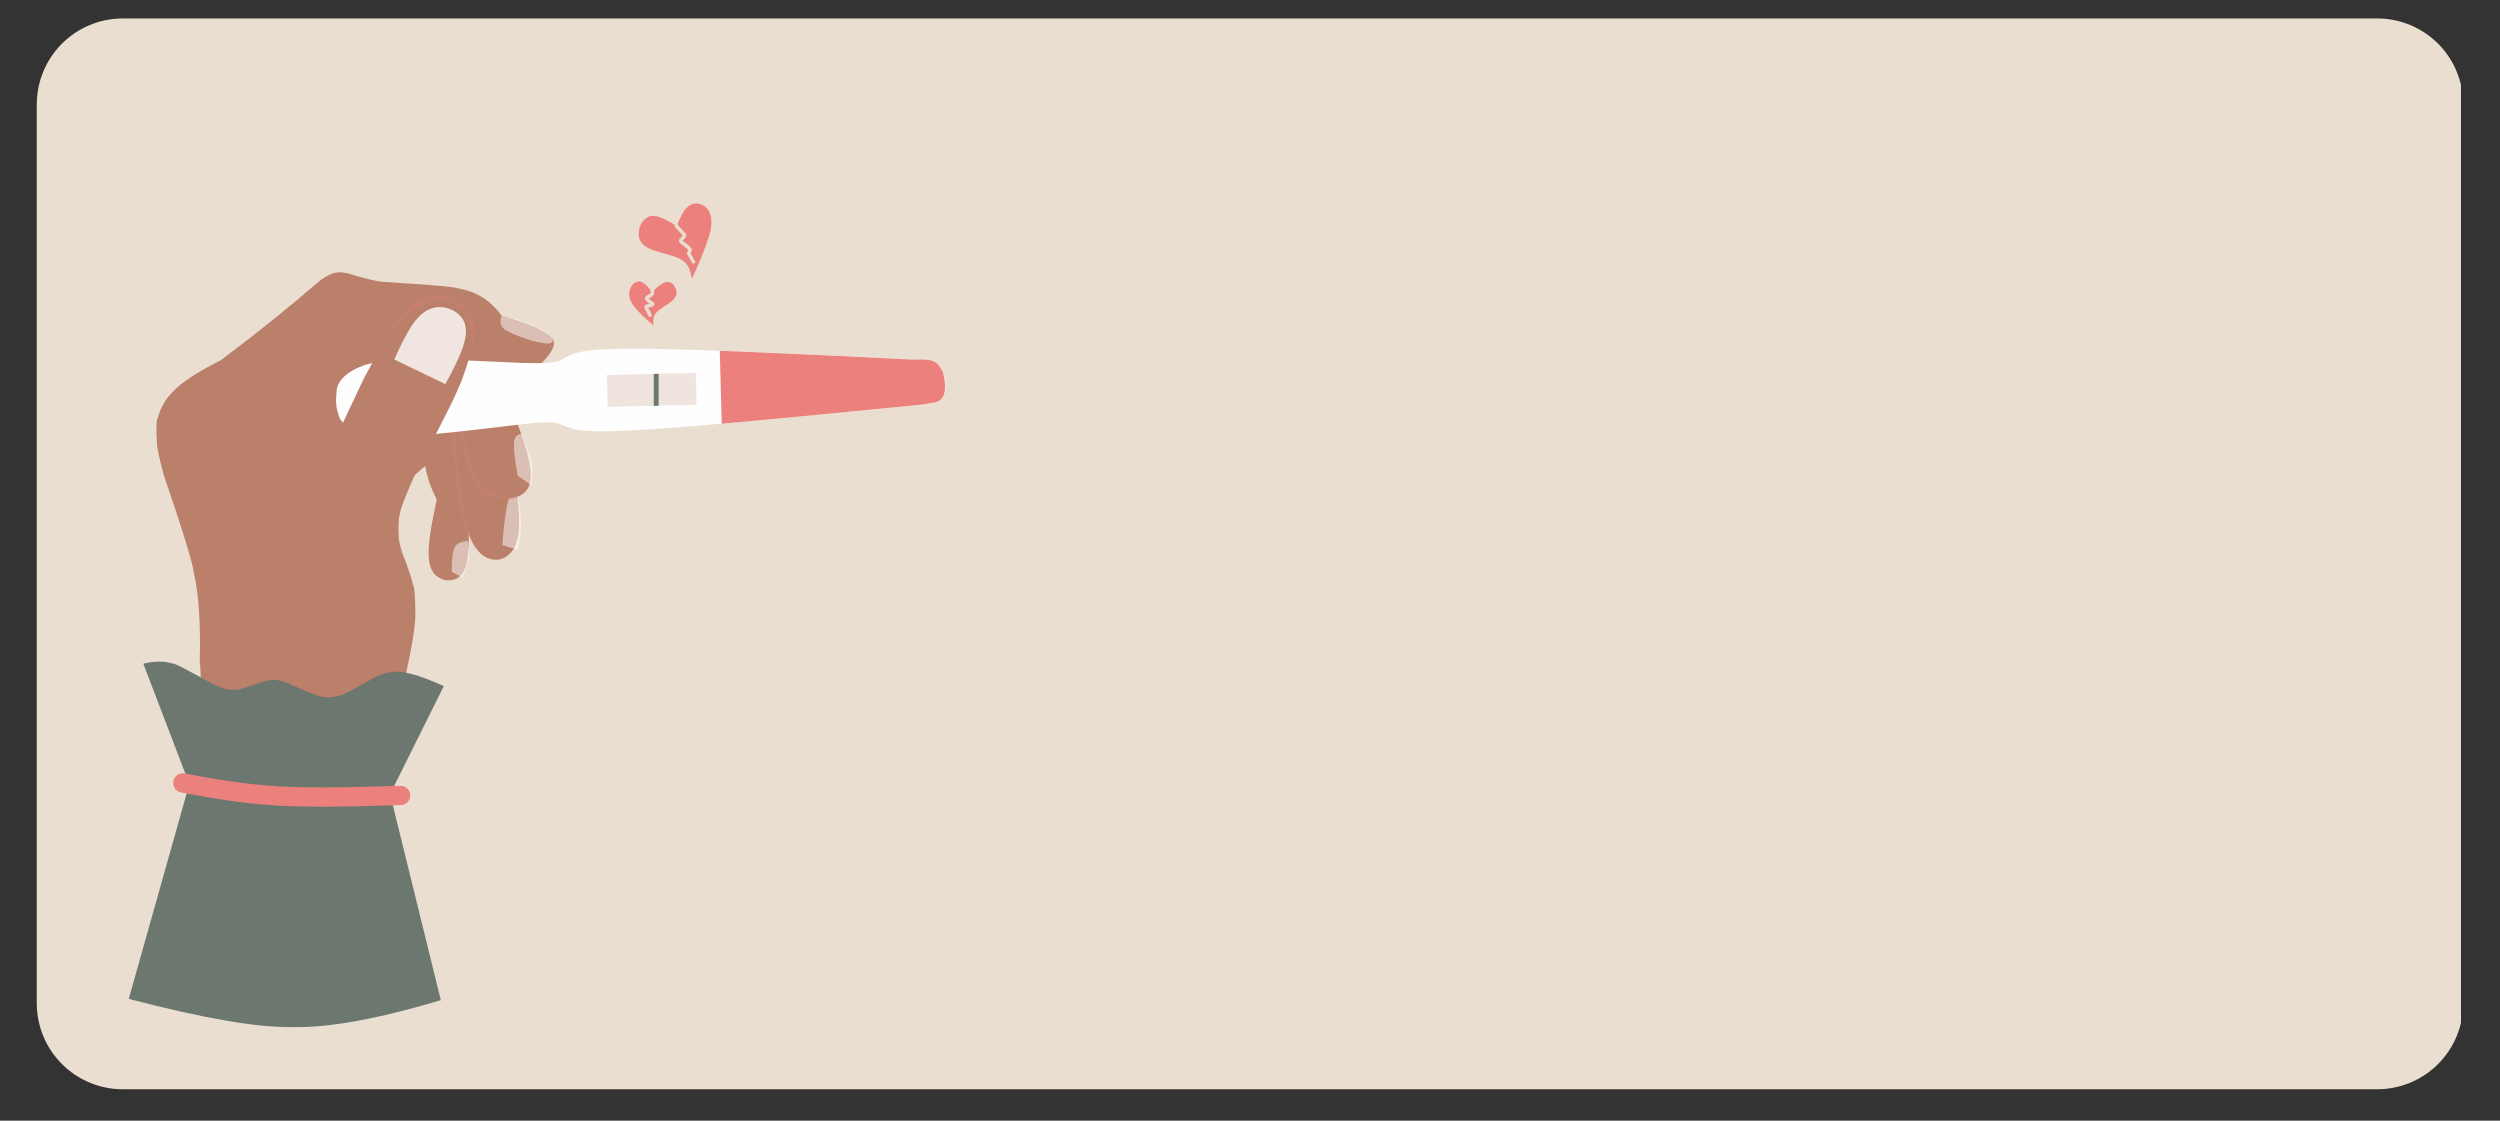 <svg xmlns="http://www.w3.org/2000/svg" xmlns:xlink="http://www.w3.org/1999/xlink" width="290" zoomAndPan="magnify" viewBox="0 0 217.5 97.5" height="130" preserveAspectRatio="xMidYMid meet" version="1.0"><rect x="0" y="0" width="217.5" height="97.5" fill="#333333" stroke="none"/><defs><filter x="0%" y="0%" width="100%" height="100%" id="a33ccc8010"><feColorMatrix values="0 0 0 0 1 0 0 0 0 1 0 0 0 0 1 0 0 0 1 0" color-interpolation-filters="sRGB"/></filter><clipPath id="17659ae047"><path d="M 3.199 1.605 L 214.918 1.605 L 214.918 94.891 L 3.199 94.891 Z M 3.199 1.605 " clip-rule="nonzero"/></clipPath><clipPath id="5a7543bc47"><path d="M 10.68 1.605 L 206.82 1.605 C 208.805 1.605 210.707 2.395 212.109 3.797 C 213.512 5.199 214.301 7.102 214.301 9.086 L 214.301 87.285 C 214.301 89.27 213.512 91.172 212.109 92.574 C 210.707 93.977 208.805 94.766 206.82 94.766 L 10.68 94.766 C 8.695 94.766 6.793 93.977 5.391 92.574 C 3.988 91.172 3.199 89.27 3.199 87.285 L 3.199 9.086 C 3.199 7.102 3.988 5.199 5.391 3.797 C 6.793 2.395 8.695 1.605 10.68 1.605 " clip-rule="nonzero"/></clipPath><mask id="54fb8afde9"><g filter="url(#a33ccc8010)"><rect x="-21.75" width="261" fill="#000000" y="-9.75" height="117" fill-opacity="0.494"/></g></mask><clipPath id="bc59157031"><path d="M 1 0.039 L 3 0.039 L 3 3.621 L 1 3.621 Z M 1 0.039 " clip-rule="nonzero"/></clipPath><clipPath id="5768147338"><rect x="0" width="4" y="0" height="4"/></clipPath><mask id="62d5d4193d"><g filter="url(#a33ccc8010)"><rect x="-21.75" width="261" fill="#000000" y="-9.75" height="117" fill-opacity="0.494"/></g></mask><clipPath id="1aba4ed22e"><path d="M 0.285 0.262 L 2.672 0.262 L 2.672 5.992 L 0.285 5.992 Z M 0.285 0.262 " clip-rule="nonzero"/></clipPath><clipPath id="a7fae5cc40"><rect x="0" width="3" y="0" height="6"/></clipPath><mask id="4c401b2981"><g filter="url(#a33ccc8010)"><rect x="-21.75" width="261" fill="#000000" y="-9.75" height="117" fill-opacity="0.184"/></g></mask><clipPath id="0731df70ad"><path d="M 1 0.531 L 7.195 0.531 L 7.195 8 L 1 8 Z M 1 0.531 " clip-rule="nonzero"/></clipPath><clipPath id="53f216d580"><path d="M 1 0.531 L 4 0.531 L 4 11.992 L 1 11.992 Z M 1 0.531 " clip-rule="nonzero"/></clipPath><clipPath id="7c6a2486c7"><rect x="0" width="8" y="0" height="12"/></clipPath><mask id="ca27f91a46"><g filter="url(#a33ccc8010)"><rect x="-21.75" width="261" fill="#000000" y="-9.75" height="117" fill-opacity="0.494"/></g></mask><clipPath id="e80fffa2f1"><path d="M 0.285 1 L 5.539 1 L 5.539 4 L 0.285 4 Z M 0.285 1 " clip-rule="nonzero"/></clipPath><clipPath id="a63ab053e0"><path d="M 1 11 L 4 11 L 4 16.504 L 1 16.504 Z M 1 11 " clip-rule="nonzero"/></clipPath><clipPath id="abc96364cc"><rect x="0" width="6" y="0" height="17"/></clipPath><mask id="c68782acbb"><g filter="url(#a33ccc8010)"><rect x="-21.75" width="261" fill="#000000" y="-9.75" height="117" fill-opacity="0.2"/></g></mask><clipPath id="6215dafd19"><path d="M 1 0.309 L 10.613 0.309 L 10.613 6.758 L 1 6.758 Z M 1 0.309 " clip-rule="nonzero"/></clipPath><clipPath id="9a509ab43b"><rect x="0" width="11" y="0" height="7"/></clipPath><clipPath id="0404acb5ec"><path d="M 29 30 L 82.574 30 L 82.574 38 L 29 38 Z M 29 30 " clip-rule="nonzero"/></clipPath><clipPath id="3e7e2c4ce1"><path d="M 62 30 L 82.574 30 L 82.574 37 L 62 37 Z M 62 30 " clip-rule="nonzero"/></clipPath><mask id="b8d630d7c8"><g filter="url(#a33ccc8010)"><rect x="-21.75" width="261" fill="#000000" y="-9.75" height="117" fill-opacity="0.208"/></g></mask><clipPath id="486891dba1"><path d="M 0.598 1 L 9 1 L 9 4.578 L 0.598 4.578 Z M 0.598 1 " clip-rule="nonzero"/></clipPath><clipPath id="2f12348664"><rect x="0" width="10" y="0" height="5"/></clipPath><mask id="82ff6b3b8e"><g filter="url(#a33ccc8010)"><rect x="-21.75" width="261" fill="#000000" y="-9.75" height="117" fill-opacity="0.8"/></g></mask><clipPath id="4c44016a37"><path d="M 1 0.504 L 7.66 0.504 L 7.66 7.906 L 1 7.906 Z M 1 0.504 " clip-rule="nonzero"/></clipPath><clipPath id="e840397afa"><rect x="0" width="8" y="0" height="8"/></clipPath><clipPath id="0e394b9926"><path d="M 11.07 57 L 39 57 L 39 89.453 L 11.07 89.453 Z M 11.07 57 " clip-rule="nonzero"/></clipPath><clipPath id="45d97bfa3f"><path d="M 55 17.656 L 62 17.656 L 62 25 L 55 25 Z M 55 17.656 " clip-rule="nonzero"/></clipPath></defs><g clip-path="url(#17659ae047)"><g clip-path="url(#5a7543bc47)"><path fill="#eaded0" d="M 3.199 1.605 L 214.105 1.605 L 214.105 94.891 L 3.199 94.891 Z M 3.199 1.605 " fill-opacity="1" fill-rule="nonzero"/></g></g><path fill="#ba806a" d="M 46.426 32.25 L 46.688 32.004 C 48.125 30.688 48.535 29.785 47.91 29.289 C 47.344 28.719 45.922 28.109 43.648 27.461 C 42.984 26.57 42.227 25.93 41.379 25.547 C 40.898 25.324 40.297 25.152 39.578 25.031 C 39.25 24.93 37.211 24.766 33.453 24.531 C 32.812 24.496 31.738 24.242 30.23 23.773 C 29.91 23.703 29.648 23.676 29.449 23.695 C 29.062 23.691 28.543 23.918 27.891 24.367 C 25.145 26.738 22.254 29.059 19.219 31.336 C 17.184 32.355 15.789 33.27 15.035 34.078 C 14.402 34.703 13.969 35.461 13.734 36.344 C 13.602 36.52 13.574 37.277 13.656 38.625 C 13.641 38.875 13.84 39.777 14.25 41.332 C 15.941 46.281 16.816 49.145 16.879 49.926 C 17.297 51.715 17.465 54.324 17.379 57.754 L 46.426 32.25 " fill-opacity="1" fill-rule="nonzero"/><path fill="#ba806a" d="M 40.781 46.012 L 40.781 46.426 C 40.801 47.266 40.758 48.035 40.656 48.723 C 40.617 48.949 40.566 49.156 40.5 49.348 L 40.391 49.617 C 40.309 49.789 40.207 49.934 40.09 50.059 C 39.777 50.406 39.316 50.543 38.715 50.469 C 38.137 50.309 37.75 50.008 37.555 49.559 C 37.316 49.113 37.238 48.371 37.324 47.332 C 37.387 46.523 37.609 45.234 38 43.473 C 37.617 42.699 37.355 42.051 37.215 41.52 C 37.066 41.016 36.895 40.117 36.695 38.824 L 38.145 34.992 L 40.547 34.191 L 40.781 46.012 " fill-opacity="1" fill-rule="nonzero"/><g mask="url(#54fb8afde9)"><g transform="matrix(1, 0, 0, 1, 38, 47)"><g clip-path="url(#5768147338)"><g clip-path="url(#bc59157031)"><path fill="#fefefe" d="M 2.262 3.25 L 2.316 3.105 C 2.562 2.488 2.715 1.98 2.773 1.582 C 2.785 1.496 2.793 1.406 2.797 1.32 C 2.805 1.277 2.805 1.148 2.801 0.938 C 2.793 0.727 2.766 0.434 2.711 0.066 C 2.363 0.098 2.109 0.152 1.949 0.234 C 1.754 0.316 1.605 0.484 1.5 0.734 C 1.469 0.82 1.441 0.918 1.418 1.02 L 1.387 1.184 C 1.367 1.293 1.355 1.414 1.344 1.539 C 1.312 1.918 1.301 2.328 1.297 2.758 L 2.262 3.25 " fill-opacity="1" fill-rule="nonzero"/></g></g></g></g><path fill="#ba806a" d="M 44.711 41.117 C 45.023 43.066 45.172 44.488 45.164 45.387 C 45.168 45.75 45.145 46.09 45.105 46.41 L 45.023 46.867 C 44.957 47.16 44.863 47.426 44.738 47.656 C 44.66 47.84 44.477 48.062 44.18 48.332 C 43.914 48.539 43.617 48.664 43.289 48.699 C 42.617 48.715 42.07 48.477 41.648 47.977 C 41.289 47.586 40.988 47.051 40.746 46.379 L 40.52 45.664 C 40.379 45.156 40.258 44.598 40.148 43.988 L 40 43.043 C 39.906 42.387 39.824 41.699 39.754 40.977 C 39.637 39.914 39.5 37.992 39.332 35.207 L 44.711 41.117 " fill-opacity="1" fill-rule="nonzero"/><g mask="url(#62d5d4193d)"><g transform="matrix(1, 0, 0, 1, 43, 42)"><g clip-path="url(#a7fae5cc40)"><g clip-path="url(#1aba4ed22e)"><path fill="#fefefe" d="M 2.047 5.836 L 0.695 5.422 C 0.797 4.293 0.883 3.473 0.949 2.957 C 1.02 2.461 1.066 2.18 1.082 2.113 C 1.117 1.945 1.148 1.801 1.184 1.668 C 1.223 1.539 1.258 1.43 1.297 1.34 C 1.316 1.273 1.379 1.168 1.488 1.023 C 1.598 0.891 1.762 0.809 1.984 0.777 C 2.113 1.512 2.203 2.074 2.254 2.461 C 2.297 2.844 2.32 3.074 2.32 3.145 C 2.332 3.289 2.336 3.434 2.34 3.574 C 2.34 3.715 2.336 3.852 2.332 3.984 C 2.332 4.055 2.312 4.25 2.277 4.57 C 2.242 4.883 2.164 5.305 2.047 5.836 " fill-opacity="1" fill-rule="nonzero"/></g></g></g></g><path fill="#ba806a" d="M 44.238 34.898 C 44.938 36.629 45.391 37.824 45.594 38.484 C 45.898 39.395 46.09 40.203 46.164 40.918 L 46.184 41.422 L 46.141 41.875 C 46.09 42.16 45.992 42.402 45.848 42.605 C 45.543 43.012 45.117 43.25 44.57 43.328 C 44.375 43.379 44.027 43.367 43.531 43.293 C 43.246 43.234 42.969 43.141 42.695 43.004 C 42.23 42.746 41.922 42.52 41.77 42.328 C 41.551 42.098 41.359 41.836 41.191 41.539 C 40.867 40.941 40.621 40.246 40.453 39.449 C 40.211 38.242 40.031 36.953 39.922 35.578 L 44.238 34.898 " fill-opacity="1" fill-rule="nonzero"/><g mask="url(#4c401b2981)"><g transform="matrix(1, 0, 0, 1, 38, 36)"><g clip-path="url(#7c6a2486c7)"><g clip-path="url(#0731df70ad)"><path fill="#ec807d" d="M 6.898 7.156 C 5.652 7.145 4.504 7.121 3.75 6.129 C 2.973 5.102 2.598 3.039 2.219 0.914 C 2.203 0.836 2.129 0.781 2.051 0.797 C 1.973 0.812 1.918 0.887 1.934 0.965 C 2.305 3.055 2.688 5.207 3.52 6.301 C 4.371 7.426 5.68 7.434 6.895 7.445 L 6.898 7.445 C 6.977 7.445 7.043 7.383 7.043 7.305 C 7.043 7.223 6.98 7.156 6.898 7.156 Z M 6.898 7.156 " fill-opacity="1" fill-rule="nonzero"/></g><g clip-path="url(#53f216d580)"><path fill="#ec807d" d="M 3.301 11.648 L 3.574 11.578 L 3.57 11.574 C 3.109 10.785 2.652 10.004 2.316 8.266 C 1.98 6.516 1.77 3.801 1.559 1.074 C 1.555 0.996 1.484 0.934 1.402 0.941 C 1.324 0.949 1.266 1.02 1.27 1.098 C 1.48 3.816 1.691 6.551 2.035 8.32 C 2.375 10.102 2.852 10.914 3.32 11.719 C 3.355 11.777 3.422 11.805 3.484 11.789 C 3.547 11.77 3.59 11.715 3.59 11.648 C 3.59 11.566 3.527 11.504 3.445 11.504 C 3.367 11.504 3.301 11.566 3.301 11.648 Z M 3.301 11.648 " fill-opacity="1" fill-rule="nonzero"/></g></g></g></g><g mask="url(#ca27f91a46)"><g transform="matrix(1, 0, 0, 1, 43, 26)"><g clip-path="url(#abc96364cc)"><g clip-path="url(#e80fffa2f1)"><path fill="#fefefe" d="M 3.309 3.652 L 3.062 3.57 C 2.371 3.355 1.785 3.129 1.301 2.898 C 1.035 2.75 0.891 2.66 0.871 2.629 C 0.723 2.508 0.629 2.383 0.586 2.25 C 0.562 2.219 0.547 2.121 0.539 1.957 C 0.535 1.855 0.566 1.688 0.629 1.449 C 1.246 1.594 1.82 1.754 2.352 1.93 C 3.934 2.469 4.832 2.973 5.055 3.438 C 5.105 3.547 5.117 3.645 5.086 3.719 C 5.066 3.758 5.039 3.789 5.004 3.816 C 4.961 3.848 4.895 3.867 4.797 3.883 C 4.684 3.895 4.512 3.887 4.281 3.852 C 4.145 3.836 3.82 3.77 3.309 3.652 " fill-opacity="1" fill-rule="nonzero"/></g><g clip-path="url(#a63ab053e0)"><path fill="#fefefe" d="M 2.363 11.742 L 2.289 11.762 C 2.137 11.789 2.004 11.863 1.891 11.98 C 1.855 12.02 1.824 12.074 1.797 12.137 L 1.762 12.238 C 1.738 12.312 1.723 12.398 1.715 12.5 C 1.707 12.602 1.703 12.719 1.707 12.848 C 1.703 12.898 1.719 13.117 1.754 13.5 C 1.797 13.895 1.891 14.527 2.035 15.395 L 3.215 16.211 C 3.289 15.781 3.328 15.434 3.332 15.168 C 3.332 14.898 3.324 14.734 3.312 14.672 C 3.301 14.555 3.285 14.438 3.262 14.312 C 3.184 13.828 2.883 12.973 2.363 11.742 " fill-opacity="1" fill-rule="nonzero"/></g></g></g></g><g mask="url(#c68782acbb)"><g transform="matrix(1, 0, 0, 1, 31, 25)"><g clip-path="url(#9a509ab43b)"><g clip-path="url(#6215dafd19)"><path fill="#ec807d" d="M 9.82 6.504 L 9.918 6.125 C 10.137 5.363 10.258 4.629 10.289 3.922 C 10.262 3.348 10.219 3.012 10.156 2.91 C 10.094 2.695 10.004 2.488 9.883 2.293 C 9.699 1.996 9.461 1.73 9.164 1.496 C 8.777 1.223 8.535 1.074 8.434 1.047 C 7.863 0.793 7.312 0.684 6.773 0.727 C 6.246 0.762 5.746 0.934 5.273 1.242 L 4.879 1.531 C 4.617 1.746 4.363 1.996 4.113 2.277 C 3.598 2.754 2.633 4.203 1.219 6.621 L 9.82 6.504 " fill-opacity="1" fill-rule="nonzero"/></g></g></g></g><g clip-path="url(#0404acb5ec)"><path fill="#fefefe" d="M 79.434 31.289 L 79.547 31.281 C 80.98 31.168 81.812 31.527 82.043 32.371 C 82.52 33.91 82.219 34.797 81.141 35.027 C 80.938 35.098 80.551 35.16 79.977 35.219 C 73.211 35.891 68.645 36.332 66.277 36.547 C 60.617 37.059 57.07 37.344 55.629 37.406 C 53.344 37.543 51.727 37.562 50.77 37.469 C 50.379 37.43 50.07 37.379 49.84 37.32 L 48.434 36.793 C 48.277 36.758 47.992 36.738 47.574 36.738 C 46.824 36.766 46.188 36.812 45.66 36.875 C 41.137 37.434 37.988 37.773 36.219 37.898 C 35.566 37.953 34.723 37.98 33.691 37.977 L 32.805 37.93 C 32.258 37.883 31.789 37.805 31.398 37.695 C 30.699 37.578 30.094 37.164 29.59 36.453 C 29.289 35.789 29.18 35.066 29.27 34.281 C 29.23 33.203 30.062 32.355 31.766 31.742 C 32.828 31.43 34.277 31.273 36.117 31.266 C 37.309 31.262 38.109 31.27 38.516 31.289 C 38.672 31.273 40.969 31.371 45.418 31.574 C 46.516 31.602 47.137 31.605 47.281 31.59 L 47.883 31.547 C 48.219 31.508 48.48 31.457 48.668 31.387 C 49.375 30.969 49.961 30.719 50.43 30.633 C 51.02 30.473 52.301 30.375 54.273 30.344 C 56.25 30.32 59.379 30.391 63.652 30.555 C 66.992 30.68 72.254 30.926 79.434 31.289 " fill-opacity="1" fill-rule="nonzero"/></g><g clip-path="url(#3e7e2c4ce1)"><path fill="#ec807d" d="M 62.621 30.52 C 62.988 30.531 63.363 30.543 63.75 30.559 C 69.746 30.809 74.973 31.055 79.434 31.289 L 79.648 31.277 C 79.785 31.273 79.918 31.27 80.039 31.27 C 80.582 31.27 80.953 31.32 81.156 31.414 C 81.52 31.539 81.816 31.859 82.035 32.383 C 82.441 33.965 82.191 34.844 81.281 35.016 C 80.797 35.117 80.398 35.18 80.09 35.207 C 73.641 35.848 68.824 36.316 65.641 36.605 C 64.656 36.699 63.707 36.785 62.789 36.863 Z M 62.621 30.52 " fill-opacity="1" fill-rule="nonzero"/></g><g mask="url(#b8d630d7c8)"><g transform="matrix(1, 0, 0, 1, 52, 31)"><g clip-path="url(#2f12348664)"><g clip-path="url(#486891dba1)"><path fill="#ba806a" d="M 8.535 1.445 L 4.672 1.535 L 0.805 1.621 C 0.824 2.547 0.848 3.473 0.867 4.395 C 3.445 4.336 6.023 4.277 8.602 4.219 C 8.578 3.297 8.559 2.371 8.535 1.445 " fill-opacity="1" fill-rule="nonzero"/></g></g></g></g><path fill="#6c776f" d="M 57.301 32.52 L 57.301 35.297 L 56.875 35.305 L 56.875 32.527 L 57.156 32.523 Z M 57.301 32.52 " fill-opacity="1" fill-rule="nonzero"/><path fill="#ba806a" d="M 34.008 63.883 C 35.465 58.434 36.172 54.898 36.137 53.285 C 36.121 51.918 36.066 51.152 35.965 50.988 C 35.809 50.309 35.48 49.328 34.977 48.043 C 34.852 47.664 34.758 47.266 34.695 46.844 C 34.637 45.73 34.676 45 34.816 44.664 C 34.777 44.465 35.145 43.477 35.91 41.707 L 39.027 35.602 C 39.449 34.762 39.82 33.945 40.148 33.152 C 40.84 31.238 41.148 30.156 41.07 29.902 C 41.164 27.934 40.527 26.738 39.168 26.312 C 37.449 25.852 35.688 26.797 33.883 29.141 C 33.617 29.387 32.875 30.648 31.656 32.922 L 28.098 40.477 C 26.902 42.844 26.18 44.172 25.922 44.465 C 25.676 44.949 24.926 45.891 23.672 47.289 C 23.059 47.934 21.715 49.113 19.633 50.824 C 18.785 51.715 18.332 52.289 18.273 52.539 C 17.621 53.879 17.328 55.535 17.398 57.512 C 17.465 59.488 17.652 61.57 17.961 63.762 L 34.008 63.883 " fill-opacity="1" fill-rule="nonzero"/><g mask="url(#82ff6b3b8e)"><g transform="matrix(1, 0, 0, 1, 33, 26)"><g clip-path="url(#e840397afa)"><g clip-path="url(#4c44016a37)"><path fill="#fefefe" d="M 5.742 7.418 L 1.301 5.277 C 1.719 4.316 2.164 3.434 2.633 2.629 C 2.949 2.102 3.297 1.672 3.672 1.336 C 4.523 0.633 5.453 0.527 6.453 1.02 C 7.234 1.469 7.594 2.129 7.535 3 C 7.496 3.496 7.355 4.039 7.117 4.629 C 6.742 5.52 6.285 6.449 5.742 7.418 " fill-opacity="1" fill-rule="nonzero"/></g></g></g></g><g clip-path="url(#0e394b9926)"><path fill="#6c776f" d="M 38.613 59.691 C 36.418 58.695 34.902 58.293 34.07 58.48 C 33.777 58.48 33.324 58.609 32.707 58.871 C 30.613 60.066 29.566 60.613 29.57 60.508 C 28.957 60.672 28.52 60.715 28.258 60.641 C 27.844 60.641 26.699 60.203 24.82 59.332 C 24.602 59.254 24.344 59.195 24.047 59.164 C 23.738 59.133 23.375 59.176 22.957 59.289 L 20.934 59.957 C 20.516 60.043 20.117 60.043 19.738 59.957 C 19.617 59.961 19.234 59.824 18.586 59.555 C 16.266 58.25 15.059 57.637 14.961 57.719 C 14.309 57.5 13.477 57.504 12.469 57.742 L 16.469 68.207 L 11.203 86.902 C 17.707 88.605 22.457 89.422 25.461 89.352 C 28.57 89.434 32.867 88.652 38.352 87.016 L 33.938 69.086 L 38.613 59.691 " fill-opacity="1" fill-rule="nonzero"/></g><path fill="#ec807d" d="M 34.012 69.203 L 34.824 68.363 L 34.785 68.367 L 34.781 68.367 L 34.586 68.371 C 32.348 68.441 30.133 68.504 28.039 68.504 C 26.723 68.504 25.461 68.48 24.289 68.414 C 21.191 68.234 18.648 67.77 16.059 67.293 C 15.602 67.211 15.164 67.512 15.082 67.969 C 14.996 68.422 15.301 68.859 15.754 68.945 C 18.344 69.418 20.977 69.902 24.191 70.09 C 25.41 70.156 26.699 70.184 28.039 70.184 C 30.16 70.184 32.402 70.117 34.637 70.051 L 34.832 70.043 L 34.875 70.043 C 35.328 70.027 35.691 69.656 35.691 69.203 C 35.691 68.738 35.312 68.363 34.852 68.363 C 34.387 68.363 34.012 68.738 34.012 69.203 Z M 34.012 69.203 " fill-opacity="1" fill-rule="nonzero"/><g clip-path="url(#45d97bfa3f)"><path fill="#ec807d" d="M 60.566 17.703 L 60.582 17.703 C 61.027 17.734 61.367 17.918 61.598 18.246 C 61.82 18.543 61.914 18.945 61.887 19.461 C 61.883 20.215 61.32 21.812 60.199 24.25 C 60.125 23.828 60.027 23.5 59.906 23.258 C 59.816 23.074 59.68 22.906 59.5 22.754 C 59.312 22.598 59.082 22.469 58.809 22.371 C 58.828 22.359 58.203 22.172 56.934 21.805 C 56.613 21.695 56.367 21.578 56.191 21.465 C 55.754 21.172 55.543 20.773 55.57 20.266 C 55.621 19.59 55.906 19.117 56.426 18.852 C 56.797 18.68 57.379 18.812 58.172 19.258 L 58.711 19.562 C 58.672 19.617 58.699 19.703 58.797 19.824 L 59.391 20.484 L 59.098 20.82 C 59.062 20.879 59.059 20.953 59.09 21.043 C 59.113 21.102 59.156 21.156 59.223 21.211 C 59.562 21.453 59.777 21.621 59.863 21.723 L 59.879 21.758 C 59.801 21.906 59.762 21.984 59.77 21.996 C 59.762 22.055 59.766 22.102 59.781 22.137 C 60.035 22.551 60.176 22.797 60.207 22.875 C 60.254 22.934 60.316 22.949 60.395 22.926 C 60.465 22.895 60.492 22.832 60.48 22.742 C 60.449 22.652 60.312 22.422 60.078 22.047 C 60.191 21.887 60.215 21.738 60.148 21.602 C 60.121 21.512 59.867 21.293 59.387 20.945 C 59.555 20.766 59.652 20.656 59.672 20.617 C 59.715 20.543 59.723 20.465 59.691 20.379 L 59.66 20.324 L 59.082 19.691 L 58.938 19.5 C 59.277 18.719 59.531 18.258 59.703 18.117 C 59.98 17.824 60.266 17.688 60.566 17.703 Z M 60.566 17.703 " fill-opacity="1" fill-rule="nonzero"/></g><path fill="#ec807d" d="M 56.262 25.941 L 56.418 25.949 C 56.367 25.945 56.312 25.941 56.262 25.941 " fill-opacity="1" fill-rule="nonzero"/><path fill="#ec807d" d="M 56.207 26.699 L 56.355 26.73 C 56.355 26.742 56.352 26.754 56.348 26.758 L 56.207 26.699 " fill-opacity="1" fill-rule="nonzero"/><path fill="#ec807d" d="M 55.578 24.484 L 55.59 24.484 C 55.855 24.484 56.184 24.723 56.578 25.199 L 56.609 25.414 C 56.613 25.441 56.602 25.477 56.574 25.52 C 56.566 25.535 56.441 25.613 56.199 25.758 C 56.145 25.801 56.113 25.859 56.109 25.934 C 56.098 26.062 56.23 26.227 56.508 26.422 C 56.258 26.484 56.141 26.523 56.152 26.535 C 56.086 26.578 56.051 26.637 56.051 26.711 C 56.047 26.75 56.062 26.797 56.086 26.852 C 56.258 27.141 56.367 27.355 56.414 27.496 C 56.43 27.535 56.465 27.562 56.52 27.578 C 56.641 27.582 56.699 27.527 56.703 27.414 C 56.648 27.238 56.547 27.023 56.395 26.773 L 56.77 26.668 C 56.785 26.664 56.805 26.652 56.832 26.637 C 56.91 26.598 56.949 26.535 56.945 26.453 C 56.945 26.406 56.922 26.359 56.875 26.312 C 56.617 26.125 56.473 26.008 56.441 25.969 C 56.66 25.844 56.793 25.746 56.84 25.676 C 56.875 25.617 56.898 25.559 56.906 25.504 C 56.918 25.395 56.914 25.312 56.895 25.25 C 57.102 25.043 57.34 24.855 57.605 24.68 C 57.77 24.582 57.918 24.531 58.051 24.523 C 58.219 24.523 58.359 24.566 58.469 24.66 C 58.617 24.773 58.73 24.934 58.805 25.145 C 58.859 25.301 58.871 25.461 58.836 25.617 C 58.82 25.727 58.754 25.855 58.637 26.004 C 58.555 26.102 58.434 26.211 58.277 26.328 L 57.559 26.816 C 57.438 26.898 57.363 26.953 57.332 26.98 C 57.203 27.078 57.09 27.203 56.984 27.352 C 56.855 27.559 56.809 27.883 56.855 28.316 C 56.305 27.855 55.848 27.43 55.477 27.031 C 55.141 26.672 54.918 26.336 54.809 26.027 C 54.699 25.711 54.715 25.387 54.855 25.059 C 55.039 24.695 55.281 24.504 55.578 24.484 Z M 55.578 24.484 " fill-opacity="1" fill-rule="nonzero"/></svg>